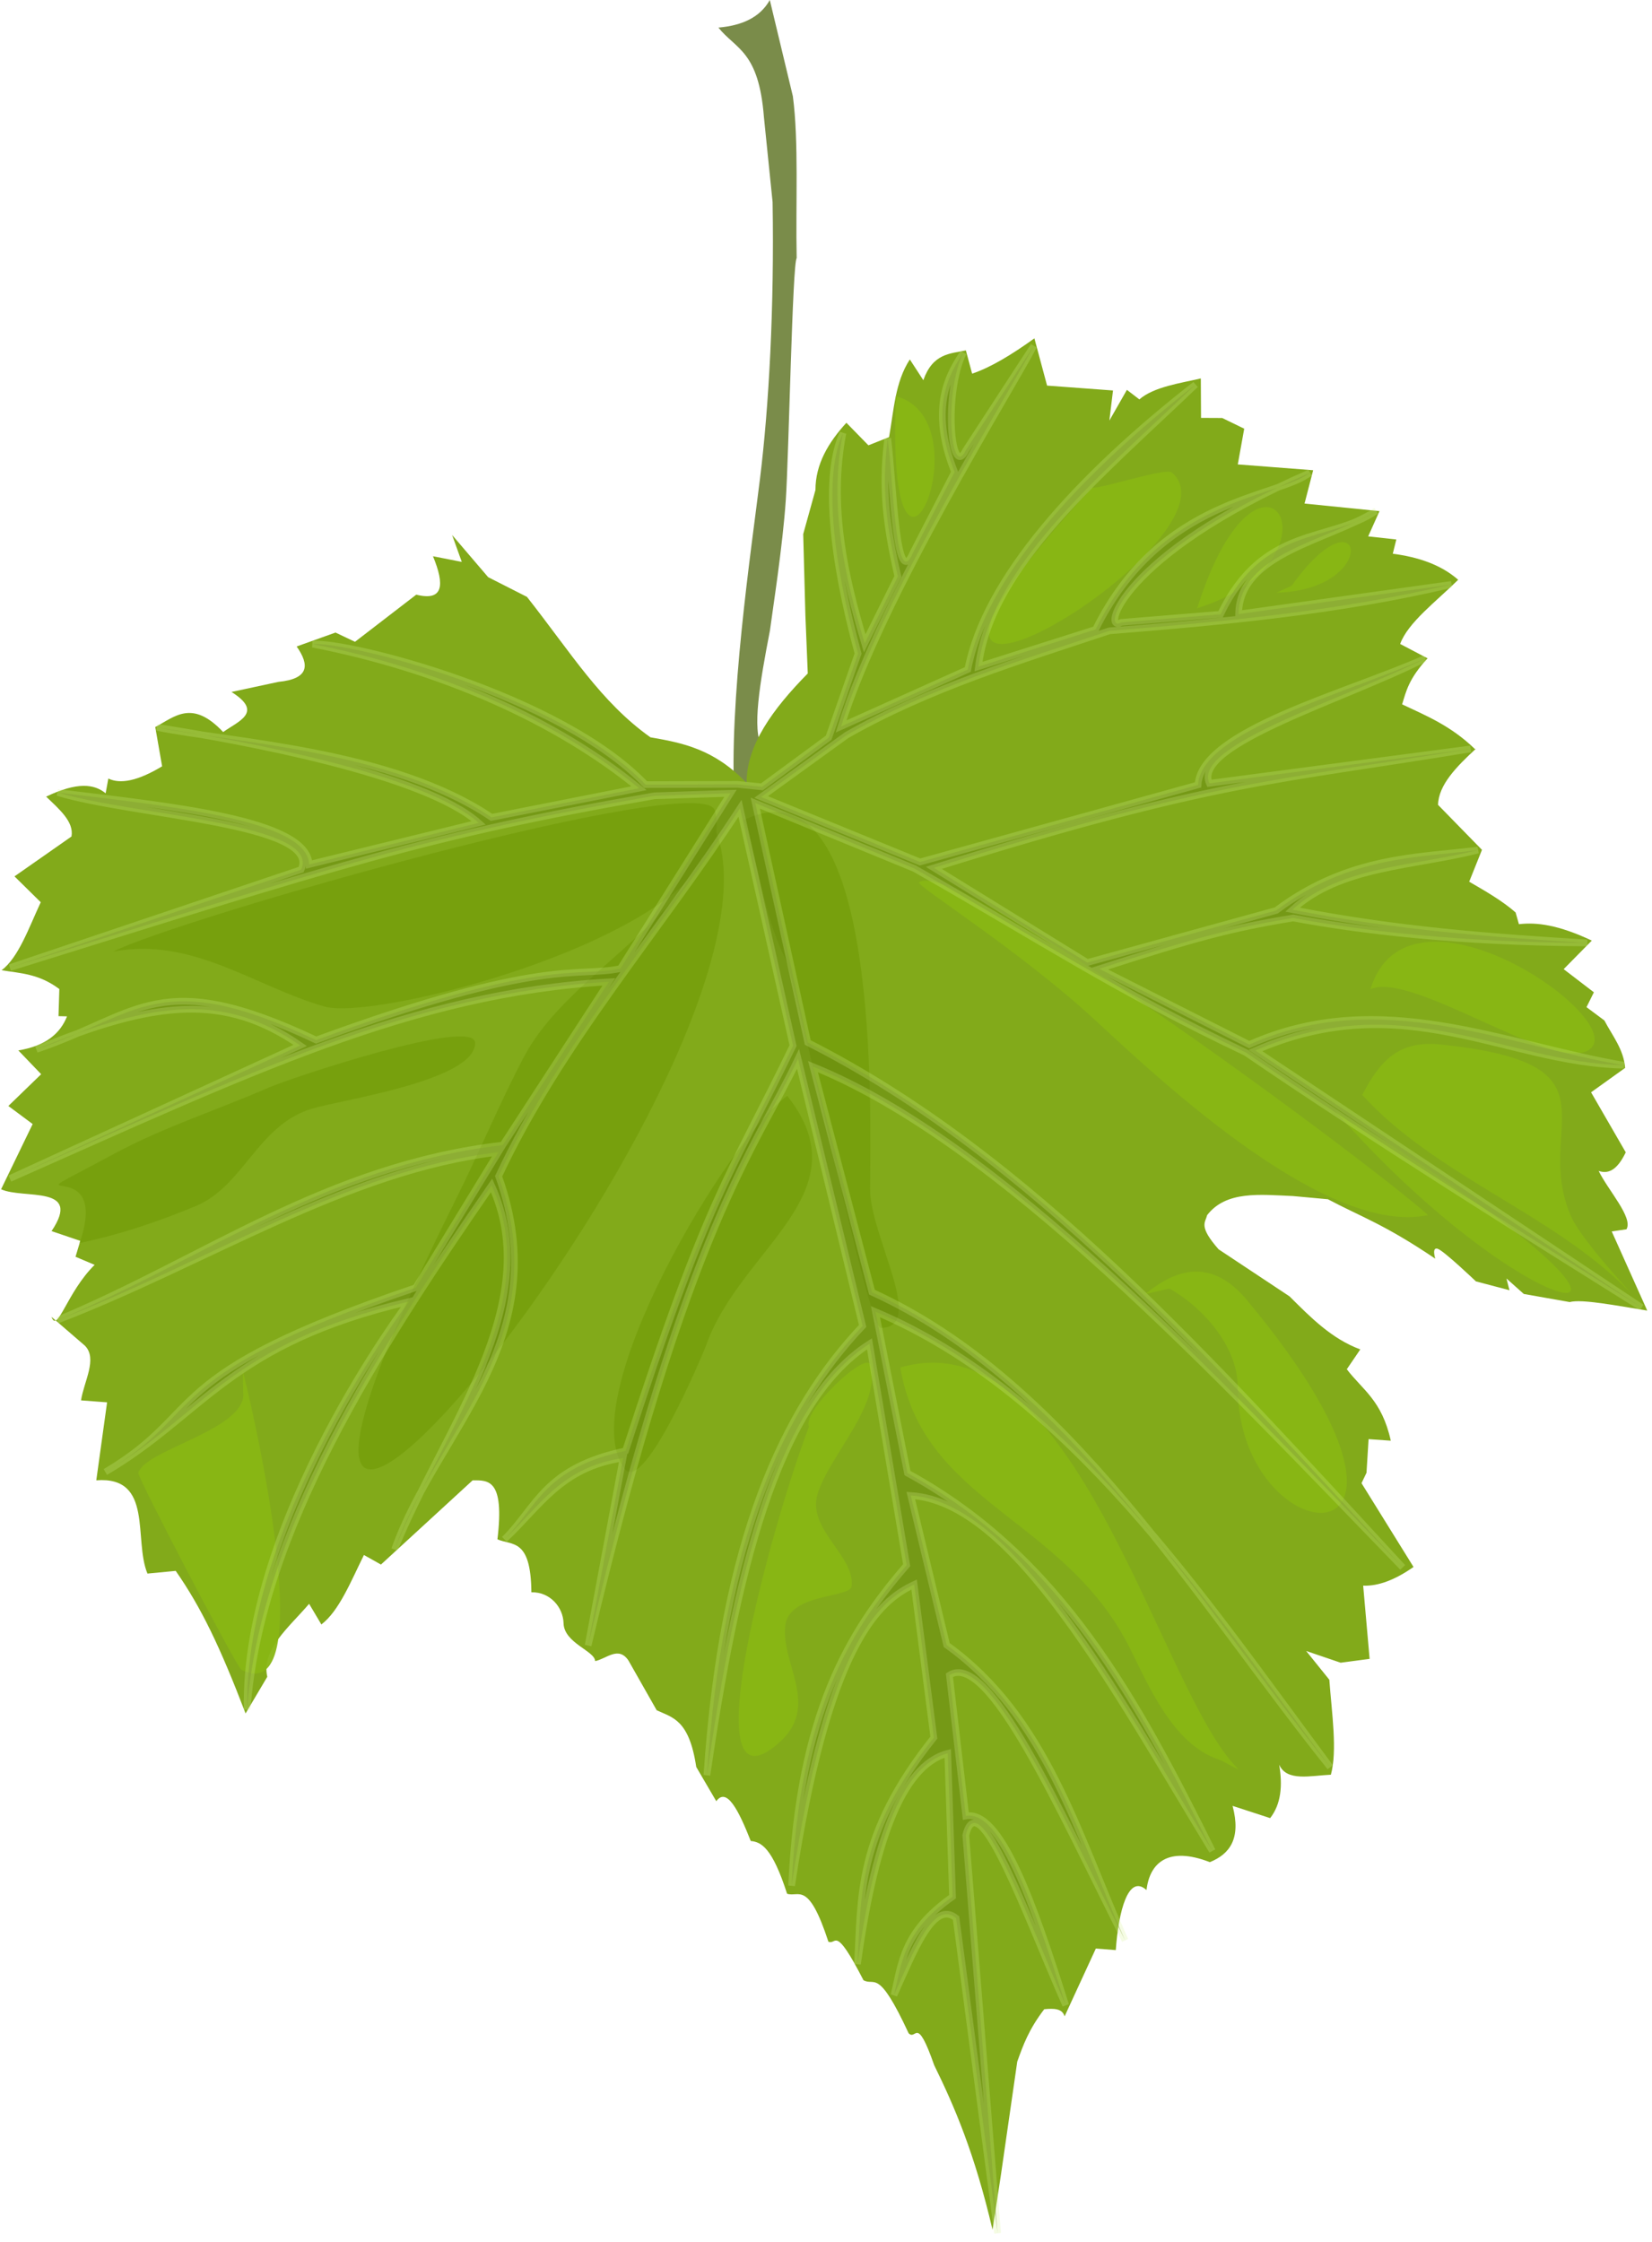 <?xml version="1.0" encoding="UTF-8" standalone="no"?>
<!-- Created with Inkscape (http://www.inkscape.org/) -->
<svg
    xmlns:inkscape="http://www.inkscape.org/namespaces/inkscape"
    xmlns:rdf="http://www.w3.org/1999/02/22-rdf-syntax-ns#"
    xmlns="http://www.w3.org/2000/svg"
    xmlns:cc="http://creativecommons.org/ns#"
    xmlns:dc="http://purl.org/dc/elements/1.1/"
    xmlns:sodipodi="http://sodipodi.sourceforge.net/DTD/sodipodi-0.dtd"
    xmlns:svg="http://www.w3.org/2000/svg"
    xmlns:ns1="http://sozi.baierouge.fr"
    xmlns:xlink="http://www.w3.org/1999/xlink"
    id="svg2"
    sodipodi:docname="Grape Leaf.svg"
    viewBox="0 0 494.18 670.56"
    version="1.1"
    inkscape:version="0.48.2 r9819"
  >
  <defs
      id="defs4"
    >
    <filter
        id="filter4048"
        inkscape:collect="always"
        color-interpolation-filters="sRGB"
      >
      <feGaussianBlur
          id="feGaussianBlur4050"
          stdDeviation="1.053"
          inkscape:collect="always"
      />
    </filter
    >
    <filter
        id="filter4532"
        height="1.117"
        width="1.249"
        color-interpolation-filters="sRGB"
        y="-.059"
        x="-.125"
        inkscape:collect="always"
      >
      <feGaussianBlur
          id="feGaussianBlur4534"
          stdDeviation="2.202"
          inkscape:collect="always"
      />
    </filter
    >
    <filter
        id="filter4536"
        inkscape:collect="always"
        color-interpolation-filters="sRGB"
      >
      <feGaussianBlur
          id="feGaussianBlur4538"
          stdDeviation="2.202"
          inkscape:collect="always"
      />
    </filter
    >
    <filter
        id="filter4540"
        height="1.09"
        width="1.265"
        color-interpolation-filters="sRGB"
        y="-.045"
        x="-.133"
        inkscape:collect="always"
      >
      <feGaussianBlur
          id="feGaussianBlur4542"
          stdDeviation="2.202"
          inkscape:collect="always"
      />
    </filter
    >
    <filter
        id="filter4544"
        inkscape:collect="always"
        color-interpolation-filters="sRGB"
      >
      <feGaussianBlur
          id="feGaussianBlur4546"
          stdDeviation="2.202"
          inkscape:collect="always"
      />
    </filter
    >
    <filter
        id="filter4548"
        height="1.699"
        width="1.475"
        color-interpolation-filters="sRGB"
        y="-.349"
        x="-.238"
        inkscape:collect="always"
      >
      <feGaussianBlur
          id="feGaussianBlur4550"
          stdDeviation="2.202"
          inkscape:collect="always"
      />
    </filter
    >
    <filter
        id="filter4552"
        height="1.349"
        width="1.414"
        color-interpolation-filters="sRGB"
        y="-.175"
        x="-.207"
        inkscape:collect="always"
      >
      <feGaussianBlur
          id="feGaussianBlur4554"
          stdDeviation="2.202"
          inkscape:collect="always"
      />
    </filter
    >
    <filter
        id="filter4556"
        height="1.205"
        width="1.184"
        color-interpolation-filters="sRGB"
        y="-.103"
        x="-.092"
        inkscape:collect="always"
      >
      <feGaussianBlur
          id="feGaussianBlur4558"
          stdDeviation="2.202"
          inkscape:collect="always"
      />
    </filter
    >
    <filter
        id="filter4560"
        height="1.293"
        width="1.897"
        color-interpolation-filters="sRGB"
        y="-.146"
        x="-.448"
        inkscape:collect="always"
      >
      <feGaussianBlur
          id="feGaussianBlur4562"
          stdDeviation="2.202"
          inkscape:collect="always"
      />
    </filter
    >
    <filter
        id="filter4564"
        inkscape:collect="always"
        color-interpolation-filters="sRGB"
      >
      <feGaussianBlur
          id="feGaussianBlur4566"
          stdDeviation="2.202"
          inkscape:collect="always"
      />
    </filter
    >
    <filter
        id="filter4568"
        inkscape:collect="always"
        color-interpolation-filters="sRGB"
      >
      <feGaussianBlur
          id="feGaussianBlur4570"
          stdDeviation="2.202"
          inkscape:collect="always"
      />
    </filter
    >
    <filter
        id="filter4572"
        height="1.317"
        width="1.158"
        color-interpolation-filters="sRGB"
        y="-.158"
        x="-.079"
        inkscape:collect="always"
      >
      <feGaussianBlur
          id="feGaussianBlur4574"
          stdDeviation="2.202"
          inkscape:collect="always"
      />
    </filter
    >
    <filter
        id="filter4580"
        inkscape:collect="always"
        color-interpolation-filters="sRGB"
      >
      <feGaussianBlur
          id="feGaussianBlur4582"
          stdDeviation="2.202"
          inkscape:collect="always"
      />
    </filter
    >
    <filter
        id="filter4792"
        inkscape:collect="always"
        color-interpolation-filters="sRGB"
      >
      <feGaussianBlur
          id="feGaussianBlur4794"
          stdDeviation="2.257"
          inkscape:collect="always"
      />
    </filter
    >
    <filter
        id="filter4796"
        inkscape:collect="always"
        color-interpolation-filters="sRGB"
      >
      <feGaussianBlur
          id="feGaussianBlur4798"
          stdDeviation="2.257"
          inkscape:collect="always"
      />
    </filter
    >
    <filter
        id="filter4800"
        inkscape:collect="always"
        color-interpolation-filters="sRGB"
      >
      <feGaussianBlur
          id="feGaussianBlur4802"
          stdDeviation="2.257"
          inkscape:collect="always"
      />
    </filter
    >
    <filter
        id="filter4804"
        height="1.07"
        width="1.234"
        color-interpolation-filters="sRGB"
        y="-.035"
        x="-.117"
        inkscape:collect="always"
      >
      <feGaussianBlur
          id="feGaussianBlur4806"
          stdDeviation="2.257"
          inkscape:collect="always"
      />
    </filter
    >
    <filter
        id="filter4808"
        inkscape:collect="always"
        color-interpolation-filters="sRGB"
      >
      <feGaussianBlur
          id="feGaussianBlur4810"
          stdDeviation="2.257"
          inkscape:collect="always"
      />
    </filter
    >
  </defs
  >
  <sodipodi:namedview
      id="base"
      fit-margin-left="0"
      inkscape:zoom="0.24748737"
      borderopacity="1.0"
      inkscape:current-layer="layer2"
      inkscape:cx="339.58596"
      inkscape:cy="365.29544"
      inkscape:snap-grids="false"
      inkscape:snap-page="true"
      inkscape:window-maximized="1"
      showgrid="false"
      fit-margin-right="0"
      inkscape:snap-nodes="false"
      showguides="true"
      bordercolor="#666666"
      inkscape:window-x="0"
      inkscape:guide-bbox="true"
      inkscape:window-y="0"
      fit-margin-bottom="0"
      inkscape:window-width="1280"
      inkscape:pageopacity="0.0"
      inkscape:pageshadow="2"
      pagecolor="#ffffff"
      inkscape:snap-to-guides="false"
      inkscape:document-units="px"
      inkscape:window-height="776"
      fit-margin-top="0"
  />
  <g
      id="layer2"
      inkscape:label="Livello"
      inkscape:groupmode="layer"
      transform="translate(-399.66 -262.25)"
    >
    <g
        id="g4862"
      >
      <path
          id="path3886"
          d="m629.94 262.25c-2.88 5.183-8.28 7.637-15.372 8.257 5.203 6.506 12.075 6.925 13.615 26.791l2.591 25.386c0.519 31.606-1.087 60.925-3.766 82.712s-9.453 67.02-7.609 96.524c23.131 1.645 22.406-5.577 8.213-16.294-3.061-5.064-0.651-19.236 2.372-34.828 0.805-6.174 3.809-25.128 4.743-39.067 0.903-13.477 1.986-70.916 3.25-72.27-0.336-16.227 0.663-34.839-1.142-48.443z"
          sodipodi:nodetypes="cccczcccsccc"
          style="color:#000000;fill:#7a8c4a"
          inkscape:connector-curvature="0"
      />
      <path
          id="path3884"
          d="m622.95 496.38c-9.68-10.15-19.21-11.98-28.73-13.63-14.86-10.58-23.61-25.07-36.92-41.99l-11.615-5.901-10.776-12.609 2.888 8.043-8.618-1.693c3.52 8.505 3.207 13.556-5 11.491l-18.323 14.099-5.838-2.764-11.615 4.162c3.898 5.563 3.74 9.685-5.466 10.59l-14.037 3.012c9.714 6.093 2.07 8.733-2.485 11.988-9.292-9.886-14.498-4.559-20.311-1.491l2.05 11.739c-7.389 4.458-12.546 5.352-16.087 3.665l-0.807 4.41c-3.363-2.776-8.428-3.494-17.795 0.994 3.929 3.785 8.363 7.501 7.578 11.925l-17.05 11.925 7.857 7.733c-3.562 7.628-6.622 16.503-11.708 20.342 5.619 0.92 11.119 1.009 17.267 5.621l-0.248 8.106 2.547 0.062c-2.016 5.1-6.318 8.827-14.565 10.186l6.832 7.112-9.814 9.503 7.267 5.404-9.441 19.503c6.676 3.057 24.45-1.403 15.093 12.516l8.602 2.919-1.429 4.752 5.714 2.422c-8.288 8.161-11.146 20.604-12.888 15.559l9.969 8.602c3.885 3.887-0.301 10.74-1.149 16.366l7.795 0.59-3.23 23.323c17.229-1.322 11.074 17.833 15.311 27.888l8.447-0.807c7.642 10.964 13.245 22.638 20.901 42.64l6.491-10.963c-1.805-8.219 6.558-14.836 12.516-21.832l3.665 6.18c5.308-4.03 8.835-12.907 12.733-20.776l5.093 2.857 27.422-25.186c4.728-0.024 9.575-0.361 7.422 17.64 4.366 1.942 10.007-0.457 10.155 15.839 5.547-0.143 9.496 4.424 9.625 9.26 0.16 5.962 9.395 8.276 9.443 11.33 3.368-0.678 6.973-4.632 9.969-0.186l8.447 14.876c4.667 2.209 9.696 2.689 11.832 16.957l5.994 10.248c3.111-4.292 6.665 2.639 10.311 11.894 3.138 0.303 6.407 1.946 10.87 15.776 3.509 1.167 6.322-4.113 12.36 14.348 2.506 1.086 1.77-5.388 10.497 11.522 3.406 1.896 4.294-3.991 13.509 15.87 2.344 2.302 2.305-5.718 7.64 9.534 6.098 12.421 12.092 26.332 17.453 49.224l2.485-16.242 4.907-34.037c1.724-4.824 3.442-9.647 8.075-15.683 2.796-0.259 5.409-0.287 6.087 2.143l9.35-20.29 5.963 0.466c0.817-11.603 3.748-22.901 9.193-17.95 0.936-8.099 6.389-13.22 18.944-8.354 6.003-2.43 9.391-7.087 6.801-16.832l11.242 3.665c3.282-4.193 3.758-9.727 2.702-15.994 2.216 5.15 9.403 3.288 15.466 3.012 1.971-7.217 0.277-18.312-0.466-28.401l-6.926-8.602 10.311 3.509 8.665-1.149-1.925-21.894c4.519 0.177 9.551-1.731 15.062-5.59l-15.559-25.062 1.491-3.106 0.621-10.062 6.646 0.466c-2.68-12.13-8.45-15.18-13.16-21.37l4.037-5.932c-8.609-3.188-14.855-9.582-21.18-15.87l-21.211-14.068c-6.129-6.993-3.924-7.965-3.447-10.186 5.682-7.427 15.897-6.145 25.652-5.745l10.497 0.963c10.118 5.368 16.62 7.322 32.112 17.764 0 0-1.118-3.571 0.745-2.95 1.863 0.621 11.429 9.752 11.429 9.752l10.031 2.64-0.901-3.509 5.186 4.627 13.727 2.422c3.638-0.965 14.052 1.072 23.199 2.547l-10.621-23.665 4.41-0.652c2.04-3.522-5.462-11.594-8.323-17.453 3.541 1.268 6.051-1.298 8.106-5.559l-10.373-17.95 10.186-7.298c-0.429-5.552-3.815-9.624-6.211-14.193l-5.342-3.975 2.205-4.441-9.037-6.926 8.416-8.54c-10.031-4.733-16.548-5.528-21.801-4.907l-0.994-3.509c-3.928-3.441-8.903-6.318-13.882-9.193l3.82-9.534-13.137-13.447c0.135-5.965 5.5-11.407 11.335-16.801l-0.28 0.124c-7.267-7.015-14.534-9.953-21.801-13.385 1.208-3.939 1.991-7.672 7.609-13.758l-8.199-4.301c2.304-6.397 10.9-12.795 17.36-19.193-5.201-4.557-11.968-6.792-19.565-7.795l1.056-4.255-8.416-0.932 3.385-7.547-22.422-2.267 2.578-9.969-22.547-1.739 1.925-10.683-6.584-3.199-6.335-0.031-0.062-11.801c-5.988 1.398-14.078 2.502-18.385 6.273l-3.727-2.857-5.248 9.193 1.087-9.006-19.72-1.46-3.789-14.13c-6.721 4.83-13.069 8.702-18.634 10.559l-1.863-6.957c-4.805 0.998-9.915 0.922-12.733 8.913l-4.037-6.211c-4.444 6.83-4.779 15.241-6.211 23.23l-6.18 2.453-6.584-6.739c-5.441 5.948-9.259 12.413-9.255 20.093l-3.665 13.199 0.652 24.255 0.714 17.422c-10.504 10.658-18.337 21.467-18.307 32.717z"
          sodipodi:nodetypes="cccccccccccccccccccccccccccccccccccccccccccccccccccsccccccccccccccccccccccccccccccccccccccccccsccccccccccccccccccccccccccccccccccccccccccccccccccccccccc"
          style="fill-rule:evenodd;color:#000000;fill:#82aa1a"
          inkscape:connector-curvature="0"
      />
      <path
          id="path3900"
          d="m668.98 671.23c6.856 40.747 49.131 44.856 68.69 83.974 5.677 11.354 12.99 28.72 26.44 33.203 1.952 0.651 7.077 4.002 5.622 2.547-23.36-23.38-48.43-135.08-100.75-119.73z"
          style="fill-rule:evenodd;color:#000000;fill-opacity:.952;filter:url(#filter4544);fill:#89b714"
          inkscape:connector-curvature="0"
      />
      <path
          id="path3902"
          d="m826.83 625.64c-16.889-15.31-141.33-107.69-152.23-99.522-1.19 0.892 30.088 20.24 53.318 41.812 20.796 19.31 69.096 64.053 98.907 57.71z"
          style="fill-rule:evenodd;color:#000000;fill-opacity:.952;filter:url(#filter4580);fill:#89b714"
          inkscape:connector-curvature="0"
      />
      <path
          id="path3904"
          d="m641.67 688.89c-2.25-4.389 17.112-22.807 18.358-18.446 3.391 11.868-12.406 27.299-15.811 38.649-3.172 10.573 11.324 18.504 10.189 27.582-0.436 3.488-18.77 2.039-19.852 11.77-1.295 11.659 10.807 24.166-2.196 35.311-26.296 22.54-1.709-66.021 9.311-94.866z"
          style="fill-rule:evenodd;color:#000000;fill-opacity:.952;filter:url(#filter4540);fill:#89b714"
          inkscape:connector-curvature="0"
      />
      <path
          id="path3908"
          d="m809.62 558.09c12.718-5.726 57.018 26.605 66.055 17.568 9.798-9.798-54.941-54.087-66.055-17.568z"
          style="fill-rule:evenodd;color:#000000;fill-opacity:.952;filter:url(#filter4572);fill:#89b714"
          inkscape:connector-curvature="0"
      />
      <path
          id="path3910"
          d="m807.16 589.71c22.125 24.231 56.334 35.253 78.968 57.886 6.41 6.41-12.88-13.303-16.514-21.608-11.785-26.938 16.975-45.753-39.352-51.386-12.548-1.255-18.028 5.394-23.102 15.108z"
          style="fill-rule:evenodd;color:#000000;fill-opacity:.952;filter:url(#filter4568);fill:#89b714"
          inkscape:connector-curvature="0"
      />
      <path
          id="path3912"
          d="m798.81 594.19c121.47 74.032 62.916 71.904 0 0z"
          style="fill-rule:evenodd;color:#000000;fill-opacity:.952;filter:url(#filter4564);fill:#89b714"
          inkscape:connector-curvature="0"
      />
      <path
          id="path3914"
          d="m667.67 380.74c-3.12 77.347 27.509 7.395 0 0z"
          style="fill-rule:evenodd;color:#000000;fill-opacity:.952;filter:url(#filter4560);fill:#89b714"
          inkscape:connector-curvature="0"
      />
      <path
          id="path3916"
          d="m726.26 408.15c-89.763 97.221 47.56 15.643 23.98-4.568-1.846-1.582-20.016 4.609-23.98 4.568z"
          style="fill-rule:evenodd;color:#000000;fill-opacity:.952;filter:url(#filter4556);fill:#89b714"
          inkscape:connector-curvature="0"
      />
      <path
          id="path3918"
          d="m757.79 444.16c18.957-60.042 46.441-14.639 0 0z"
          style="fill-rule:evenodd;color:#000000;fill-opacity:.952;filter:url(#filter4552);fill:#89b714"
          inkscape:connector-curvature="0"
      />
      <path
          id="path3920"
          d="m786.07 437.4c21.514-30.05 27.136 1.236-4.568 2.108"
          style="fill-rule:evenodd;color:#000000;fill-opacity:.952;filter:url(#filter4548);fill:#89b714"
          inkscape:connector-curvature="0"
      />
      <path
          id="path3922"
          d="m749.45 647.6c9.774 5.422 20.467 17.152 20.467 29.426 0 51.63 71.583 56.632 2.723-26-11.904-14.285-23.422-7.436-30.392-1.757"
          style="fill-rule:evenodd;color:#000000;fill-opacity:.952;filter:url(#filter4536);fill:#89b714"
          inkscape:connector-curvature="0"
      />
      <path
          id="path3924"
          d="m472.4 678.43c1.71 11.236-29.604 17.314-31.359 24.332-0.316 1.264 29.477 58.175 30.832 58.852 25.33 12.665 1.349-86.426 0.439-89.157"
          style="fill-rule:evenodd;color:#000000;fill-opacity:.952;filter:url(#filter4532);fill:#89b714"
          inkscape:connector-curvature="0"
      />
      <path
          id="path3890"
          d="m613.38 509.69c-8.807 29.489-43.813 43.758-56.92 68.515-7.314 13.816-13.219 28.283-20.291 42.426-104.44 208.89 106.51-44.09 77.21-110.94z"
          style="filter:url(#filter4808);fill-rule:evenodd;fill:#759e0b;fill-opacity:.799"
          inkscape:connector-curvature="0"
      />
      <path
          id="path3894"
          d="m622.17 507.5c4.457 12.934 6.022 28.645 12.21 41.021 3.841 7.683 24.725 110.85 28.723 110.85 13.831 0-3.162-27.541-3.162-41.372 0-19.726 3.769-130.54-37.771-110.5z"
          style="fill-rule:evenodd;color:#000000;fill-opacity:.799;filter:url(#filter4804);fill:#759e0b"
          inkscape:connector-curvature="0"
      />
      <path
          id="path3896"
          d="m423.47 633.99c11.887-2.466 23.563-6.392 34.784-11.068 14.333-5.972 18.382-24.082 34.609-29.075 8.666-2.667 48.927-8.369 48.927-19.676 0-7.973-55.577 10.639-61.575 13.264-15.266 6.679-31.497 11.845-46.204 19.764-36.61 19.713-0.472-2.471-10.541 26.791z"
          style="fill-rule:evenodd;color:#000000;fill-opacity:.799;filter:url(#filter4800);fill:#759e0b"
          inkscape:connector-curvature="0"
      />
      <path
          id="path3898"
          d="m635.17 589.98c-17.187 12.15-64.452 90.505-48.663 111.56 5.727 7.636 23.402-34.22 24.419-37.068 10.391-29.096 47.202-45.408 24.244-74.488z"
          style="fill-rule:evenodd;color:#000000;fill-opacity:.799;filter:url(#filter4796);fill:#759e0b"
          inkscape:connector-curvature="0"
      />
      <path
          id="path3906"
          d="m433.49 546.85c23.734-4.527 42.34 10.453 63.244 16.426 16.796 4.799 126.56-24.299 116.74-58.677-3.558-12.452-160.81 32.444-179.98 42.251z"
          style="fill-rule:evenodd;color:#000000;fill-opacity:.799;filter:url(#filter4792);fill:#759e0b"
          inkscape:connector-curvature="0"
      />
      <path
          id="path3888"
          d="m620.32 496.82-27.52 0.078c-25.495-26.785-88.805-42.811-99.59-42.009 38.258 7.49 72.809 22.795 97.594 43.092l-44.103 8.713c-29.83-20.105-77.678-22.354-100.16-26.93 25.584 3.948 80 13.991 96.32 28.577l-50.734 12.437c-0.382-13.446-42.079-17.443-75.225-21.52 22.364 6.873 79.156 9.168 72.831 23.057l-87.111 29.316c98.324-30.638 124.93-39.59 192.79-51.38l22.764-0.751-32.95 52.428c-12.894 2.729-22.909-3.582-90.994 21.366-46.961-22.139-52.775-7.674-83.665 2.795 35.222-14.638 56.329-16.911 78.882-1.18l-86.84 39.8c70.687-31.268 120.37-55.455 179.19-58.82l-31.739 48.82c-52.923 6.145-89.411 34.175-133.29 52.36 44.779-17.172 86.814-44.958 131.99-50.224l-24.72 40.497c-78.278 26.458-61.911 36.754-92.864 55.131 29.321-17.173 37.144-38.444 90.827-50.974 0 0-49.41 65.077-48.418 122 3.825-52.851 39.076-107.45 73.119-156.74 16.291 35.634-14.288 72.46-29.006 108.88 12.416-35.382 48.713-62.652 31.118-111.62 18.654-39.826 48.026-72.864 72.212-110.03l15.862 70.97c-19.282 39.768-25.372 44.566-50.117 121.19-24.21 5.08-26.398 16.674-36.218 26.452 10.562-9.759 16.783-21.514 35.494-24.3l-10.462 56.039c29.81-126.01 50.14-148.62 62.8-175.42l19.317 79.876c-23.787 25.15-41.833 63.949-46.584 134.35 8.613-58.754 20.422-110.88 48.634-129.01l11.118 66.211c-17.094 19.761-32.044 44.167-34.41 95.839 10.794-71.761 25.79-84.974 36.646-90.062l5.901 45.776c-23.42 29.385-21.622 47.922-22.857 67.764 4.872-34.895 12.847-59.369 27.019-63.043l1.429 42.857c-14.925 10.526-15.178 19.902-17.516 29.441 5.956-13.172 11.818-28.547 18.571-23.043l12.422 94.255-9.503-119.01c3.802-16.09 18.092 24.083 29.876 50.807-9.772-31.035-19.597-58.585-29.876-56.584l-4.907-42.112c11.742-7.508 32.893 40.309 52.547 79.317-14.205-31.884-23.619-67.035-53.354-88.323l-10.745-44.72c30.856 1.957 60.445 57.336 90.186 106.27-22.023-44.289-44.982-87.838-91.18-112.98l-9.565-48.261c57.885 24.422 97.982 85.175 136.02 136.21-40.29-50.25-78.4-115.37-137.08-142.05l-17.64-67.453c55.521 22.468 119.36 90.832 176.4 149.75-57.06-61.82-111.37-123.26-177.96-156.96l-15.696-71.599 47.579 19.549c36.102 20.49 60.955 36.92 99.191 55.059 36.621 25.095 86.623 56.372 118.37 76.247l-115.54-76.856c44.431-19.364 74.669 3.71 110.26 4.392-35.588-5.987-73.02-23.631-112.1-6.169l-44.845-22.671c28.81-9.314 39.604-12.181 57.991-15.196 19.858 3.749 49.789 7.306 87.954 7.46-28.353-1.734-56.912-3.785-88.16-9.951 14.322-13.052 35.841-12.862 55.481-17.815-17.811 2.251-38.688 1.801-60.347 18.049l-56.522 15.59-45.901-28.323c85-26.459 101.8-25.885 160.57-35.573l-78.151 10.293c-5.19-11.683 41.076-25.314 64.574-37.364-23.859 10.614-67.05 21.669-67.97 37.833l-83.152 23.051-47.53-19.437 25.569-18.493c24.773-14.116 51.72-22.244 78.6-31.192 33.166-2.633 68.522-5.845 102.33-13.881l-63.665 8.862c0.203-18.234 26.682-21.867 41.13-30.861-14.061 9.615-33.771 4.21-46.533 30.923l-29.689 2.422c-6.118 3.524-0.547-19.929 56.34-44.716-9.685 7.651-44.464 7.22-64.042 46.827l-35.031 11.118c3.693-30.288 36.457-57.057 64.907-84.348-35.726 27.895-62.959 58.343-68.106 85.216l-37.904 17.03c11.926-38.593 51.417-101.59 57.625-113.8l-20.311 31.18c-4.451 9.202-6.677-16.932-0.759-29.166-3.944 6.006-10.393 16.153-2.595 35.687l-12.422 24.099c-5.108 12.025-5.756-19.153-7.578-34.161-1.513 12.033-1.293 22.733 3.034 41.3l-9.928 20.004c-6.079-20.251-10.719-40.997-6.522-62.857-5.742 12.508-3.321 37.011 4.537 65.925l-8.802 25.167-19.959 14.684z"
          sodipodi:nodetypes="ccccccccccccccccccccccccccccccccccccccccccccccccccccccccccccccccccccccccccccccccccccccccccccccccccccccccccccccc"
          style="stroke-opacity:.245;fill-opacity:.445;filter:url(#filter4048);stroke:#d7f08f;stroke-width:2;fill:#658314"
          inkscape:connector-curvature="0"
      />
    </g
    >
  </g
  >
</svg
>
